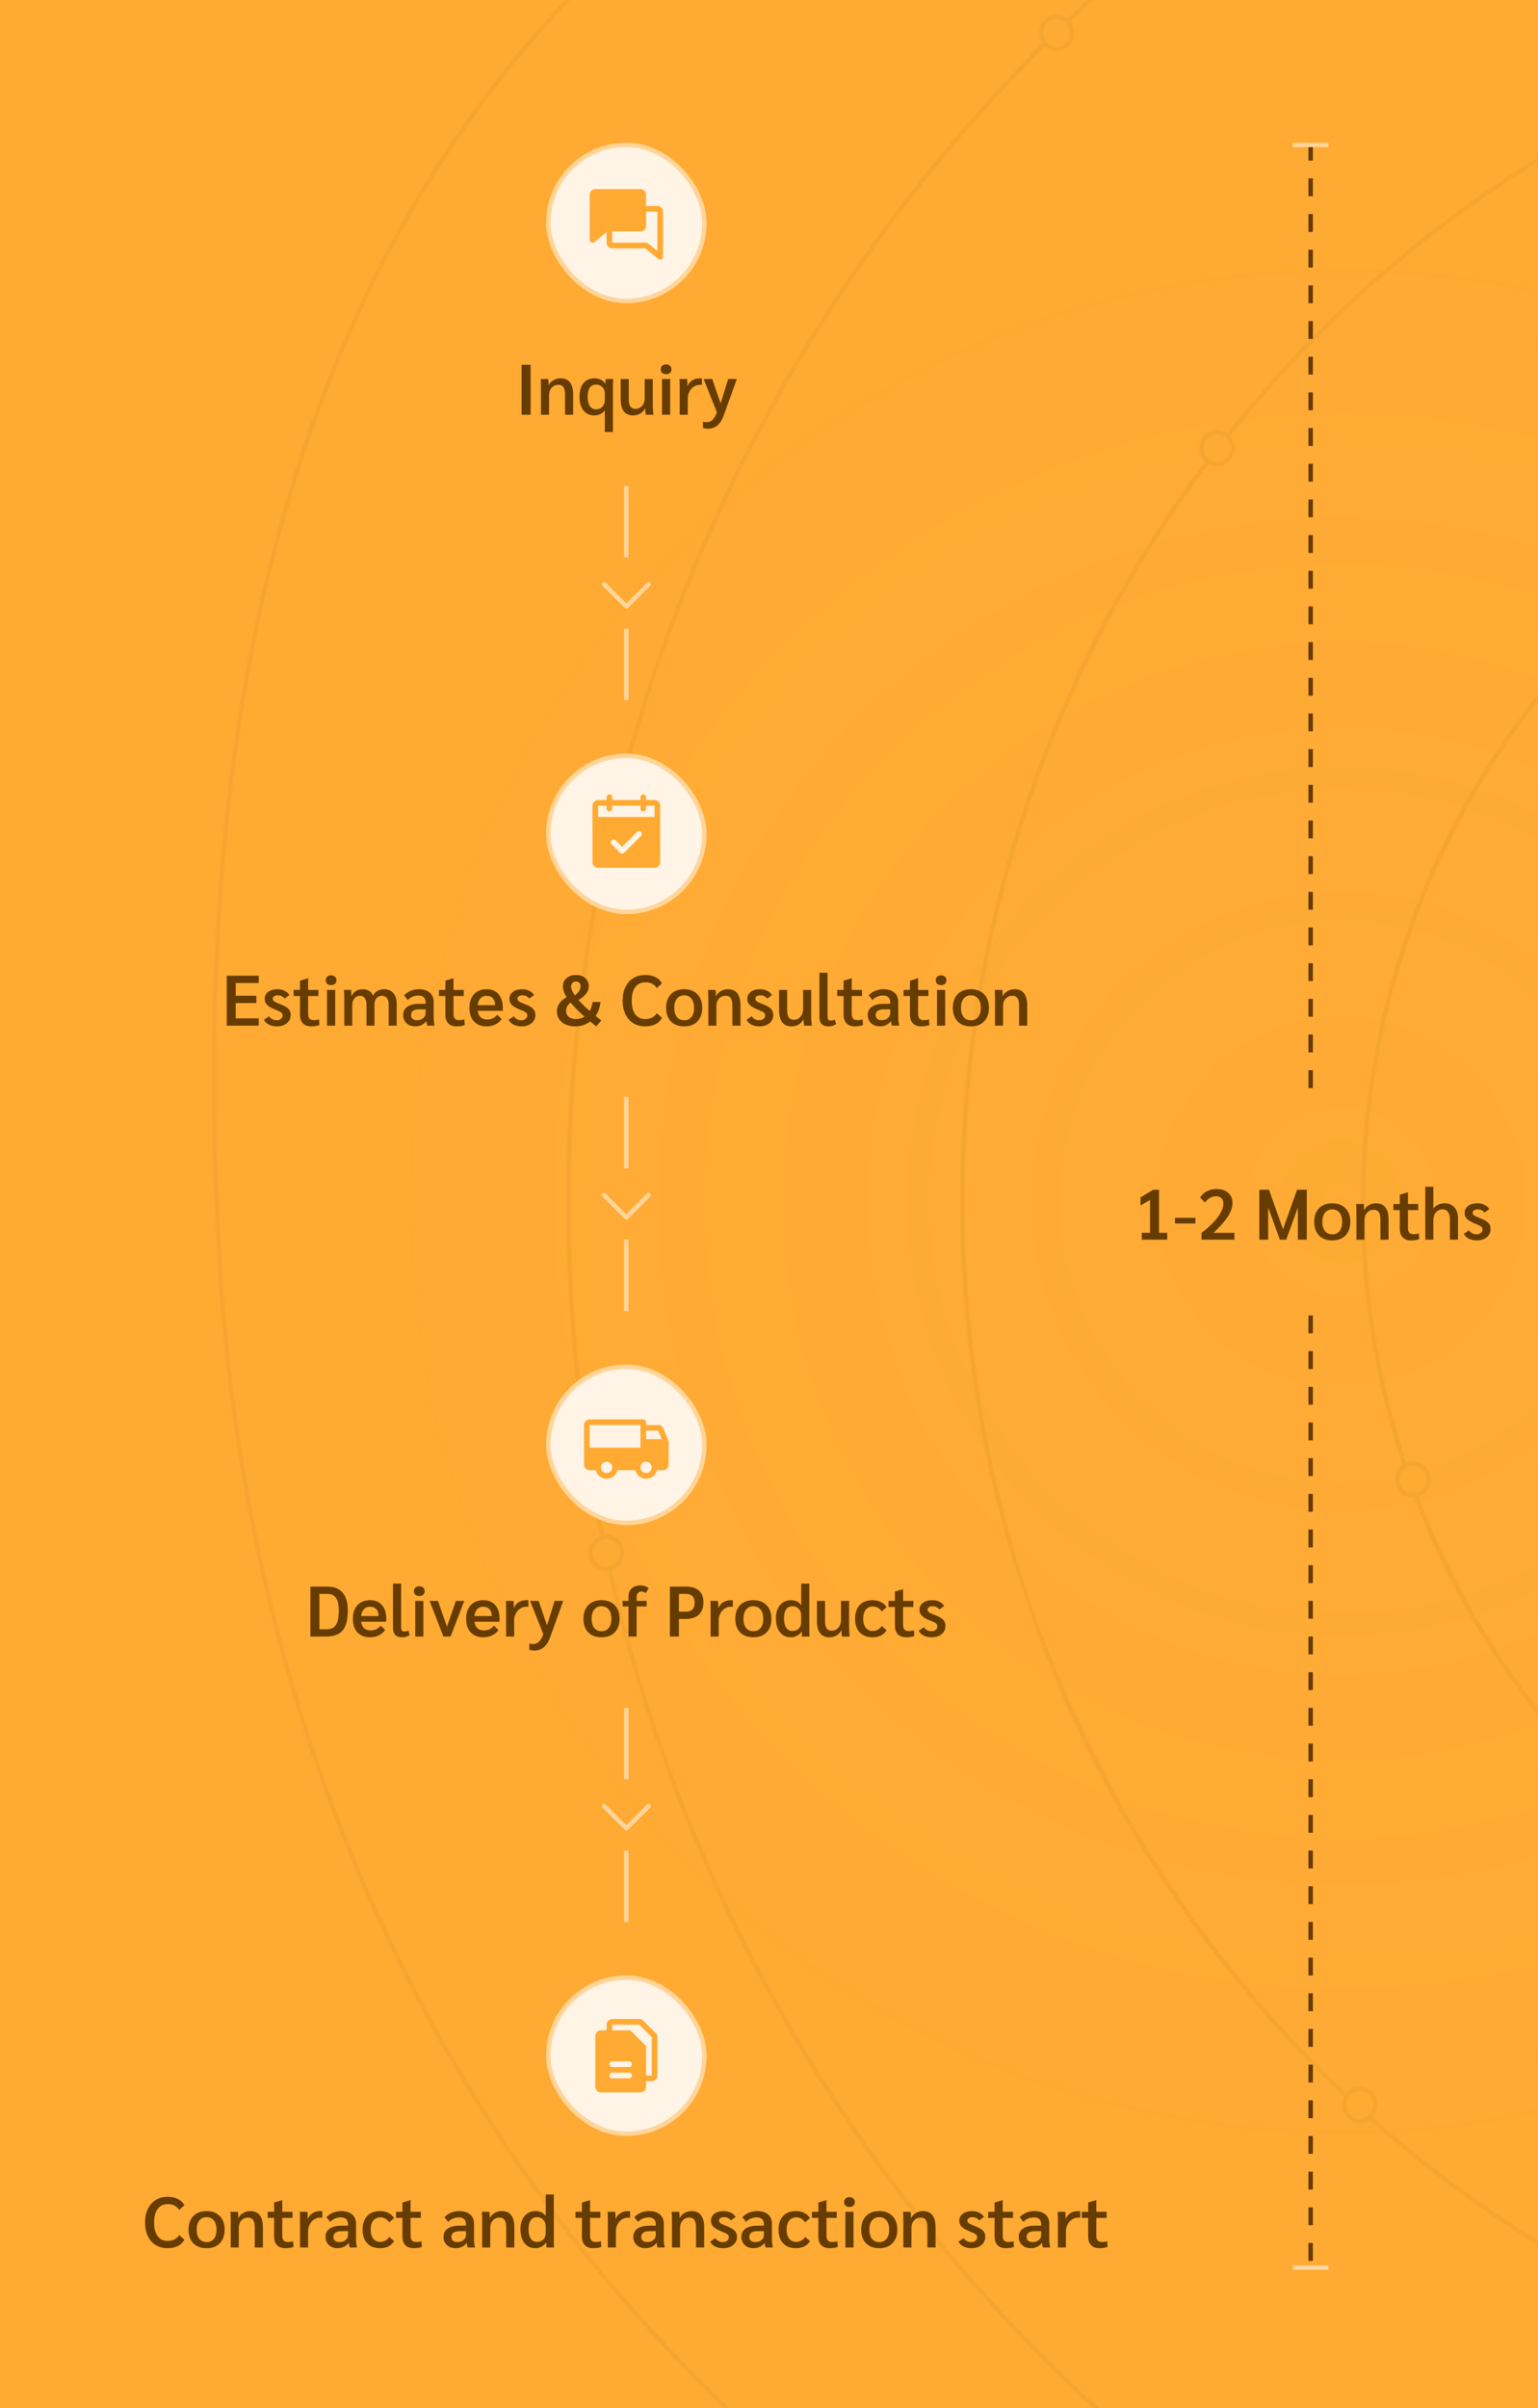 <svg width="345" height="540" viewBox="0 0 345 540" fill="none" xmlns="http://www.w3.org/2000/svg">
<g clip-path="url(#clip0_1496_4793)">
<rect width="345" height="540" fill="#FFAA33"/>
<g opacity="0.2">
<mask id="mask0_1496_4793" style="mask-type:alpha" maskUnits="userSpaceOnUse" x="-26" y="-192" width="371" height="924">
<rect x="-25.5" y="731.5" width="923" height="370" transform="rotate(-90 -25.5 731.5)" fill="#D9D9D9" stroke="black"/>
</mask>
<g mask="url(#mask0_1496_4793)">
<g opacity="0.16">
<g filter="url(#filter0_f_1496_4793)">
<path fill-rule="evenodd" clip-rule="evenodd" d="M49.148 281.371C43.666 183.078 56.238 80.619 121.35 6.521C190.229 -71.864 292.989 -120.398 397.469 -115.023C497.925 -109.855 575.078 -37.022 646.448 33.536C718.166 104.438 788.128 181.279 798.423 281.371C809.727 391.26 784.874 510.908 703.251 585.747C623.65 658.731 505.088 660.373 397.469 648.997C302.48 638.956 215.938 596.48 150.397 527.307C86.914 460.305 54.277 373.33 49.148 281.371Z" fill="url(#paint0_radial_1496_4793)"/>
<path fill-rule="evenodd" clip-rule="evenodd" d="M49.148 281.371C43.666 183.078 56.238 80.619 121.35 6.521C190.229 -71.864 292.989 -120.398 397.469 -115.023C497.925 -109.855 575.078 -37.022 646.448 33.536C718.166 104.438 788.128 181.279 798.423 281.371C809.727 391.26 784.874 510.908 703.251 585.747C623.65 658.731 505.088 660.373 397.469 648.997C302.48 638.956 215.938 596.48 150.397 527.307C86.914 460.305 54.277 373.33 49.148 281.371Z" stroke="black"/>
</g>
<path d="M482.749 88.996C580.493 88.996 659.749 170.095 659.749 270.16C659.749 370.226 580.493 451.325 482.749 451.325C385.005 451.325 305.749 370.226 305.749 270.16C305.749 170.095 385.005 88.996 482.749 88.996Z" stroke="black"/>
<path d="M482 -2.987C628.966 -2.987 748.124 118.951 748.124 269.394C748.124 419.837 628.966 541.774 482 541.774C335.034 541.774 215.875 419.837 215.875 269.394C215.875 118.951 335.034 -2.987 482 -2.987Z" stroke="black"/>
<path d="M482 -93.436C677.774 -93.436 836.5 68.998 836.5 269.394C836.5 469.79 677.774 632.224 482 632.224C286.226 632.224 127.5 469.79 127.5 269.394C127.5 68.998 286.226 -93.436 482 -93.436Z" stroke="black"/>
<path d="M305 468.446C306.922 468.446 308.5 470.044 308.5 472.04C308.5 474.036 306.922 475.634 305 475.634C303.078 475.634 301.5 474.036 301.5 472.04C301.5 470.044 303.078 468.446 305 468.446Z" fill="#FFAA33" stroke="black"/>
<path d="M317 328.231C318.922 328.231 320.5 329.829 320.5 331.825C320.5 333.821 318.922 335.419 317 335.419C315.078 335.419 313.5 333.821 313.5 331.825C313.5 329.829 315.078 328.231 317 328.231Z" fill="#FFAA33" stroke="black"/>
<path d="M273 96.928C274.922 96.928 276.5 98.526 276.5 100.522C276.5 102.518 274.922 104.116 273 104.116C271.078 104.116 269.5 102.518 269.5 100.522C269.5 98.526 271.078 96.928 273 96.928Z" fill="#FFAA33" stroke="black"/>
<path d="M136 344.607C137.922 344.607 139.5 346.205 139.5 348.201C139.5 350.197 137.922 351.795 136 351.795C134.078 351.795 132.5 350.197 132.5 348.201C132.5 346.205 134.078 344.607 136 344.607Z" fill="#FFAA33" stroke="black"/>
<path d="M237 3.794C238.922 3.794 240.5 5.392 240.5 7.388C240.5 9.383 238.922 10.981 237 10.981C235.078 10.981 233.5 9.383 233.5 7.388C233.5 5.392 235.078 3.794 237 3.794Z" fill="#FFAA33" stroke="black"/>
</g>
</g>
</g>
<rect x="123" y="32.5" width="35" height="35" rx="17.5" fill="#FFF4E5"/>
<rect x="123" y="32.5" width="35" height="35" rx="17.5" stroke="#FFD599"/>
<path d="M148.727 47.469C148.727 47.133 148.593 46.811 148.356 46.574C148.119 46.337 147.797 46.203 147.461 46.203H144.93V43.672C144.93 43.336 144.796 43.014 144.559 42.777C144.322 42.54 144 42.406 143.664 42.406H133.539C133.203 42.406 132.881 42.54 132.644 42.777C132.407 43.014 132.273 43.336 132.273 43.672V53.797C132.274 53.916 132.308 54.032 132.371 54.133C132.435 54.234 132.526 54.314 132.633 54.366C132.741 54.417 132.86 54.437 132.979 54.424C133.097 54.41 133.209 54.363 133.302 54.289L136.07 52.057V54.43C136.07 54.765 136.204 55.087 136.441 55.325C136.678 55.562 137 55.695 137.336 55.695H144.739L147.698 58.086C147.81 58.176 147.95 58.226 148.094 58.227C148.262 58.227 148.423 58.16 148.541 58.041C148.66 57.922 148.727 57.762 148.727 57.594V47.469ZM145.361 54.571C145.249 54.48 145.109 54.43 144.965 54.43H137.336V51.898H143.664C144 51.898 144.322 51.765 144.559 51.528C144.796 51.29 144.93 50.968 144.93 50.633V47.469H147.461V56.269L145.361 54.571Z" fill="#FFAA33"/>
<path d="M116.996 81.8H119.028V93H116.996V81.8ZM121.355 87.08C121.355 86.088 121.334 85.395 121.291 85H122.987C123.041 85.501 123.067 85.971 123.067 86.408H123.099C123.302 85.928 123.649 85.549 124.139 85.272C124.63 84.984 125.174 84.84 125.771 84.84C126.699 84.84 127.398 85.149 127.867 85.768C128.337 86.376 128.571 87.283 128.571 88.488V93H126.747V88.472C126.747 87.725 126.625 87.176 126.379 86.824C126.145 86.472 125.766 86.296 125.243 86.296C124.625 86.296 124.123 86.515 123.739 86.952C123.355 87.379 123.163 87.933 123.163 88.616V93H121.355V87.08ZM135.669 92.04H135.621C135.408 92.381 135.093 92.653 134.677 92.856C134.272 93.059 133.818 93.16 133.317 93.16C132.282 93.16 131.466 92.787 130.869 92.04C130.282 91.293 129.989 90.275 129.989 88.984C129.989 87.683 130.282 86.669 130.869 85.944C131.466 85.208 132.288 84.84 133.333 84.84C133.866 84.84 134.352 84.952 134.789 85.176C135.226 85.389 135.557 85.688 135.781 86.072H135.813C135.813 85.677 135.829 85.32 135.861 85H137.557C137.514 85.619 137.493 86.312 137.493 87.08V96.872H135.669V92.04ZM133.717 91.8C134.282 91.8 134.746 91.608 135.109 91.224C135.482 90.84 135.669 90.355 135.669 89.768V88.184C135.669 87.619 135.482 87.155 135.109 86.792C134.746 86.429 134.272 86.248 133.685 86.248C133.077 86.248 132.613 86.483 132.293 86.952C131.973 87.411 131.813 88.077 131.813 88.952C131.813 89.848 131.978 90.547 132.309 91.048C132.65 91.549 133.12 91.8 133.717 91.8ZM142.015 93.16C141.097 93.16 140.404 92.856 139.935 92.248C139.465 91.64 139.231 90.739 139.231 89.544V85H141.039V89.56C141.039 90.285 141.161 90.824 141.407 91.176C141.652 91.517 142.031 91.688 142.543 91.688C143.151 91.688 143.647 91.459 144.031 91C144.425 90.541 144.623 89.971 144.623 89.288V85H146.431V91.08C146.431 91.667 146.479 92.307 146.575 93H144.863C144.767 92.488 144.719 92.019 144.719 91.592H144.671C144.457 92.072 144.111 92.456 143.631 92.744C143.161 93.021 142.623 93.16 142.015 93.16ZM149.417 83.912C149.054 83.912 148.761 83.816 148.537 83.624C148.323 83.421 148.217 83.155 148.217 82.824C148.217 82.483 148.323 82.216 148.537 82.024C148.761 81.821 149.054 81.72 149.417 81.72C149.779 81.72 150.067 81.821 150.281 82.024C150.505 82.216 150.617 82.483 150.617 82.824C150.617 83.155 150.505 83.421 150.281 83.624C150.067 83.816 149.779 83.912 149.417 83.912ZM148.505 85H150.329V93H148.505V85ZM152.467 86.952C152.467 86.045 152.451 85.395 152.419 85H154.131C154.174 85.416 154.195 85.885 154.195 86.408V86.568H154.243C154.446 86.035 154.793 85.613 155.283 85.304C155.774 84.995 156.339 84.84 156.979 84.84C157.171 84.84 157.331 84.856 157.459 84.888V86.328C157.353 86.307 157.209 86.296 157.027 86.296C156.526 86.296 156.062 86.435 155.635 86.712C155.219 86.979 154.889 87.347 154.643 87.816C154.398 88.285 154.275 88.792 154.275 89.336V93H152.467V86.952ZM165.281 85L162.289 93.304C161.947 94.243 161.483 94.947 160.897 95.416C160.321 95.896 159.638 96.136 158.849 96.136C158.475 96.136 158.086 96.083 157.681 95.976V94.552C157.915 94.637 158.214 94.68 158.577 94.68C159.067 94.68 159.489 94.504 159.841 94.152C160.193 93.811 160.518 93.245 160.817 92.456L157.841 85H159.761L161.649 90.472L163.345 85H165.281Z" fill="#663C00"/>
<path d="M140.5 109L140.5 125" stroke="#FFD599"/>
<path d="M140.5 141L140.5 157" stroke="#FFD599"/>
<path d="M140.146 136.354L135.146 131.354C135.1 131.307 135.063 131.252 135.038 131.191C135.013 131.131 135 131.065 135 131C135 130.934 135.013 130.869 135.038 130.808C135.063 130.748 135.1 130.692 135.146 130.646C135.193 130.6 135.248 130.563 135.309 130.538C135.369 130.512 135.434 130.5 135.5 130.5C135.566 130.5 135.631 130.512 135.691 130.538C135.752 130.563 135.807 130.6 135.854 130.646L140.5 135.293L145.146 130.646C145.24 130.552 145.367 130.5 145.5 130.5C145.633 130.5 145.76 130.552 145.854 130.646C145.948 130.74 146 130.867 146 131C146 131.132 145.948 131.26 145.854 131.354L140.854 136.354C140.807 136.4 140.752 136.437 140.691 136.462C140.631 136.487 140.566 136.5 140.5 136.5C140.434 136.5 140.369 136.487 140.308 136.462C140.248 136.437 140.193 136.4 140.146 136.354Z" fill="#FFD599"/>
<rect x="123" y="169.5" width="35" height="35" rx="17.5" fill="#FFF4E5"/>
<rect x="123" y="169.5" width="35" height="35" rx="17.5" stroke="#FFD599"/>
<path d="M146.828 179.406H144.93V178.773C144.93 178.606 144.863 178.445 144.744 178.326C144.626 178.207 144.465 178.141 144.297 178.141C144.129 178.141 143.968 178.207 143.849 178.326C143.731 178.445 143.664 178.606 143.664 178.773V179.406H137.336V178.773C137.336 178.606 137.269 178.445 137.151 178.326C137.032 178.207 136.871 178.141 136.703 178.141C136.535 178.141 136.374 178.207 136.256 178.326C136.137 178.445 136.07 178.606 136.07 178.773V179.406H134.172C133.836 179.406 133.514 179.54 133.277 179.777C133.04 180.014 132.906 180.336 132.906 180.672V193.328C132.906 193.664 133.04 193.986 133.277 194.223C133.514 194.46 133.836 194.594 134.172 194.594H146.828C147.164 194.594 147.486 194.46 147.723 194.223C147.96 193.986 148.094 193.664 148.094 193.328V180.672C148.094 180.336 147.96 180.014 147.723 179.777C147.486 179.54 147.164 179.406 146.828 179.406ZM143.795 187.448L139.998 191.245C139.94 191.303 139.87 191.35 139.793 191.382C139.716 191.414 139.634 191.43 139.551 191.43C139.468 191.43 139.385 191.414 139.308 191.382C139.232 191.35 139.162 191.303 139.103 191.245L137.205 189.346C137.086 189.227 137.019 189.066 137.019 188.898C137.019 188.731 137.086 188.569 137.205 188.451C137.323 188.332 137.484 188.265 137.652 188.265C137.82 188.265 137.981 188.332 138.1 188.451L139.551 189.902L142.9 186.552C142.959 186.493 143.029 186.447 143.105 186.415C143.182 186.383 143.265 186.367 143.348 186.367C143.431 186.367 143.513 186.383 143.59 186.415C143.667 186.447 143.737 186.493 143.795 186.552C143.854 186.611 143.901 186.681 143.933 186.758C143.964 186.835 143.981 186.917 143.981 187C143.981 187.083 143.964 187.165 143.933 187.242C143.901 187.319 143.854 187.389 143.795 187.448ZM134.172 183.203V180.672H136.07V181.305C136.07 181.473 136.137 181.633 136.256 181.752C136.374 181.871 136.535 181.938 136.703 181.938C136.871 181.938 137.032 181.871 137.151 181.752C137.269 181.633 137.336 181.473 137.336 181.305V180.672H143.664V181.305C143.664 181.473 143.731 181.633 143.849 181.752C143.968 181.871 144.129 181.938 144.297 181.938C144.465 181.938 144.626 181.871 144.744 181.752C144.863 181.633 144.93 181.473 144.93 181.305V180.672H146.828V183.203H134.172Z" fill="#FFAA33"/>
<path d="M50.863 218.8H58.047V220.432H52.879V223.296H57.503V224.928H52.879V228.368H58.047V230H50.863V218.8ZM62.054 230.16C61.393 230.16 60.806 230.027 60.294 229.76C59.782 229.493 59.419 229.136 59.206 228.688L60.358 227.904C60.539 228.181 60.779 228.4 61.078 228.56C61.388 228.72 61.713 228.8 62.054 228.8C62.438 228.8 62.758 228.699 63.014 228.496C63.27 228.283 63.398 228.011 63.398 227.68C63.398 227.435 63.302 227.232 63.11 227.072C62.929 226.912 62.55 226.72 61.974 226.496C61.025 226.133 60.353 225.765 59.958 225.392C59.574 225.019 59.382 224.555 59.382 224C59.382 223.349 59.644 222.827 60.166 222.432C60.689 222.037 61.382 221.84 62.246 221.84C62.833 221.84 63.355 221.952 63.814 222.176C64.284 222.4 64.651 222.72 64.918 223.136L63.846 223.936C63.675 223.701 63.457 223.52 63.19 223.392C62.923 223.264 62.63 223.2 62.31 223.2C61.969 223.2 61.697 223.269 61.494 223.408C61.291 223.536 61.19 223.717 61.19 223.952C61.19 224.123 61.233 224.267 61.318 224.384C61.404 224.491 61.558 224.603 61.782 224.72C62.017 224.837 62.369 224.987 62.838 225.168C63.734 225.52 64.353 225.872 64.694 226.224C65.035 226.576 65.206 227.035 65.206 227.6C65.206 228.368 64.918 228.987 64.342 229.456C63.766 229.925 63.004 230.16 62.054 230.16ZM69.792 230.16C69.013 230.16 68.4 229.936 67.952 229.488C67.515 229.029 67.296 228.4 67.296 227.6V223.36H65.856V222H67.296V219.92L69.056 219.392H69.12V222H71.424V223.36H69.12V227.36C69.12 227.84 69.221 228.197 69.424 228.432C69.637 228.656 69.963 228.768 70.4 228.768C70.869 228.768 71.253 228.704 71.552 228.576L71.648 229.856C71.211 230.059 70.592 230.16 69.792 230.16ZM74.276 220.912C73.913 220.912 73.62 220.816 73.396 220.624C73.183 220.421 73.076 220.155 73.076 219.824C73.076 219.483 73.183 219.216 73.396 219.024C73.62 218.821 73.913 218.72 74.276 218.72C74.639 218.72 74.927 218.821 75.14 219.024C75.364 219.216 75.476 219.483 75.476 219.824C75.476 220.155 75.364 220.421 75.14 220.624C74.927 220.816 74.639 220.912 74.276 220.912ZM73.364 222H75.188V230H73.364V222ZM77.231 224.08C77.231 223.12 77.204 222.427 77.151 222H78.751C78.804 222.459 78.831 222.928 78.831 223.408H78.863C79.044 222.917 79.359 222.533 79.807 222.256C80.255 221.979 80.778 221.84 81.375 221.84C81.951 221.84 82.442 221.973 82.847 222.24C83.252 222.496 83.524 222.853 83.663 223.312C83.876 222.853 84.201 222.496 84.639 222.24C85.087 221.973 85.588 221.84 86.143 221.84C87.028 221.84 87.722 222.123 88.223 222.688C88.724 223.253 88.975 224.043 88.975 225.056V230H87.183V225.248C87.183 224.629 87.049 224.149 86.783 223.808C86.516 223.467 86.143 223.296 85.663 223.296C85.162 223.296 84.756 223.477 84.447 223.84C84.148 224.192 83.999 224.667 83.999 225.264V230H82.207V225.312C82.207 224.661 82.079 224.165 81.823 223.824C81.578 223.472 81.22 223.296 80.751 223.296C80.26 223.296 79.85 223.488 79.519 223.872C79.188 224.256 79.023 224.736 79.023 225.312V230H77.231V224.08ZM93.131 230.16C92.608 230.16 92.139 230.053 91.723 229.84C91.317 229.616 90.998 229.312 90.763 228.928C90.539 228.544 90.427 228.112 90.427 227.632C90.427 226.821 90.742 226.197 91.371 225.76C92.011 225.323 92.912 225.104 94.075 225.104H95.467V224.736C95.467 224.256 95.328 223.888 95.051 223.632C94.773 223.376 94.384 223.248 93.883 223.248C93.403 223.248 92.95 223.339 92.523 223.52C92.107 223.691 91.76 223.941 91.483 224.272L90.651 223.2C91.056 222.763 91.547 222.427 92.123 222.192C92.699 221.957 93.307 221.84 93.947 221.84C94.992 221.84 95.808 222.091 96.395 222.592C96.981 223.083 97.275 223.776 97.275 224.672V228.352C97.275 228.576 97.296 228.848 97.339 229.168C97.382 229.477 97.43 229.755 97.483 230H95.867C95.771 229.776 95.701 229.44 95.659 228.992H95.627C95.008 229.771 94.176 230.16 93.131 230.16ZM93.547 228.784C94.091 228.784 94.544 228.64 94.907 228.352C95.28 228.053 95.467 227.691 95.467 227.264V226.336H94.027C93.44 226.336 92.987 226.448 92.667 226.672C92.358 226.896 92.203 227.216 92.203 227.632C92.203 227.995 92.32 228.277 92.555 228.48C92.79 228.683 93.12 228.784 93.547 228.784ZM102.401 230.16C101.623 230.16 101.009 229.936 100.561 229.488C100.124 229.029 99.905 228.4 99.905 227.6V223.36H98.465V222H99.905V219.92L101.665 219.392H101.729V222H104.033V223.36H101.729V227.36C101.729 227.84 101.831 228.197 102.033 228.432C102.247 228.656 102.572 228.768 103.009 228.768C103.479 228.768 103.863 228.704 104.161 228.576L104.257 229.856C103.82 230.059 103.201 230.16 102.401 230.16ZM112.789 226.672H107.157C107.339 227.973 108.048 228.624 109.285 228.624C109.755 228.624 110.171 228.539 110.533 228.368C110.896 228.197 111.232 227.931 111.541 227.568L112.533 228.512C112.224 229.013 111.765 229.413 111.157 229.712C110.56 230.011 109.904 230.16 109.189 230.16C107.963 230.16 107.008 229.797 106.325 229.072C105.643 228.336 105.301 227.317 105.301 226.016C105.301 224.715 105.643 223.696 106.325 222.96C107.019 222.213 107.963 221.84 109.157 221.84C110.299 221.84 111.189 222.208 111.829 222.944C112.469 223.68 112.789 224.699 112.789 226V226.672ZM111.045 225.312C111.045 224.683 110.875 224.192 110.533 223.84C110.192 223.488 109.717 223.312 109.109 223.312C108.555 223.312 108.107 223.499 107.765 223.872C107.435 224.235 107.227 224.747 107.141 225.408H111.045V225.312ZM116.945 230.16C116.283 230.16 115.697 230.027 115.185 229.76C114.673 229.493 114.31 229.136 114.097 228.688L115.249 227.904C115.43 228.181 115.67 228.4 115.969 228.56C116.278 228.72 116.603 228.8 116.945 228.8C117.329 228.8 117.649 228.699 117.905 228.496C118.161 228.283 118.289 228.011 118.289 227.68C118.289 227.435 118.193 227.232 118.001 227.072C117.819 226.912 117.441 226.72 116.865 226.496C115.915 226.133 115.243 225.765 114.849 225.392C114.465 225.019 114.273 224.555 114.273 224C114.273 223.349 114.534 222.827 115.057 222.432C115.579 222.037 116.273 221.84 117.137 221.84C117.723 221.84 118.246 221.952 118.705 222.176C119.174 222.4 119.542 222.72 119.809 223.136L118.737 223.936C118.566 223.701 118.347 223.52 118.081 223.392C117.814 223.264 117.521 223.2 117.201 223.2C116.859 223.2 116.587 223.269 116.385 223.408C116.182 223.536 116.081 223.717 116.081 223.952C116.081 224.123 116.123 224.267 116.209 224.384C116.294 224.491 116.449 224.603 116.673 224.72C116.907 224.837 117.259 224.987 117.729 225.168C118.625 225.52 119.243 225.872 119.585 226.224C119.926 226.576 120.097 227.035 120.097 227.6C120.097 228.368 119.809 228.987 119.233 229.456C118.657 229.925 117.894 230.16 116.945 230.16ZM133.76 230.16C133.6 230.032 133.514 229.963 133.504 229.952C132.917 229.504 132.544 229.211 132.384 229.072C131.424 229.797 130.304 230.16 129.024 230.16C128.202 230.16 127.482 230.021 126.864 229.744C126.245 229.456 125.765 229.056 125.424 228.544C125.093 228.032 124.928 227.44 124.928 226.768C124.928 226.117 125.12 225.52 125.504 224.976C125.888 224.432 126.421 223.984 127.104 223.632C126.549 222.747 126.272 221.941 126.272 221.216C126.272 220.459 126.538 219.84 127.072 219.36C127.616 218.88 128.325 218.64 129.2 218.64C130.053 218.64 130.741 218.869 131.264 219.328C131.797 219.787 132.064 220.389 132.064 221.136C132.064 222.363 131.29 223.397 129.744 224.24C130.362 224.955 131.21 225.776 132.288 226.704C132.618 226.128 132.832 225.456 132.928 224.688H134.688C134.592 225.861 134.234 226.901 133.616 227.808C134.042 228.171 134.464 228.512 134.88 228.832L133.76 230.16ZM129.232 220.112C128.88 220.112 128.602 220.213 128.4 220.416C128.208 220.619 128.112 220.891 128.112 221.232C128.112 221.765 128.394 222.432 128.96 223.232C129.376 222.901 129.69 222.56 129.904 222.208C130.128 221.845 130.24 221.499 130.24 221.168C130.24 220.837 130.149 220.581 129.968 220.4C129.786 220.208 129.541 220.112 129.232 220.112ZM129.2 228.528C129.904 228.528 130.544 228.347 131.12 227.984C129.936 226.928 128.976 225.973 128.24 225.12C128.058 224.907 127.973 224.805 127.984 224.816C127.664 225.061 127.413 225.349 127.232 225.68C127.061 226 126.976 226.336 126.976 226.688C126.976 227.243 127.178 227.691 127.584 228.032C127.989 228.363 128.528 228.528 129.2 228.528ZM144.748 230.16C143.724 230.16 142.828 229.925 142.06 229.456C141.303 228.987 140.716 228.32 140.3 227.456C139.884 226.581 139.676 225.563 139.676 224.4C139.676 223.227 139.884 222.208 140.3 221.344C140.716 220.48 141.308 219.813 142.076 219.344C142.844 218.875 143.745 218.64 144.78 218.64C145.644 218.64 146.401 218.805 147.052 219.136C147.703 219.467 148.183 219.931 148.492 220.528L147.34 221.568C146.764 220.704 145.916 220.272 144.796 220.272C143.804 220.272 143.041 220.629 142.508 221.344C141.975 222.048 141.708 223.067 141.708 224.4C141.708 225.723 141.969 226.741 142.492 227.456C143.015 228.171 143.761 228.528 144.732 228.528C145.916 228.528 146.785 228.091 147.34 227.216L148.492 228.256C148.183 228.864 147.703 229.333 147.052 229.664C146.401 229.995 145.633 230.16 144.748 230.16ZM153.474 230.16C152.216 230.16 151.224 229.792 150.498 229.056C149.784 228.309 149.426 227.291 149.426 226C149.426 224.709 149.784 223.696 150.498 222.96C151.224 222.213 152.216 221.84 153.474 221.84C154.733 221.84 155.72 222.213 156.434 222.96C157.16 223.696 157.522 224.709 157.522 226C157.522 227.291 157.16 228.309 156.434 229.056C155.72 229.792 154.733 230.16 153.474 230.16ZM153.474 228.8C154.168 228.8 154.712 228.555 155.106 228.064C155.501 227.563 155.698 226.875 155.698 226C155.698 225.125 155.501 224.443 155.106 223.952C154.712 223.451 154.168 223.2 153.474 223.2C152.781 223.2 152.237 223.451 151.842 223.952C151.448 224.443 151.25 225.125 151.25 226C151.25 226.875 151.448 227.563 151.842 228.064C152.237 228.555 152.781 228.8 153.474 228.8ZM158.887 224.08C158.887 223.088 158.865 222.395 158.823 222H160.519C160.572 222.501 160.599 222.971 160.599 223.408H160.631C160.833 222.928 161.18 222.549 161.671 222.272C162.161 221.984 162.705 221.84 163.303 221.84C164.231 221.84 164.929 222.149 165.399 222.768C165.868 223.376 166.103 224.283 166.103 225.488V230H164.279V225.472C164.279 224.725 164.156 224.176 163.911 223.824C163.676 223.472 163.297 223.296 162.775 223.296C162.156 223.296 161.655 223.515 161.271 223.952C160.887 224.379 160.695 224.933 160.695 225.616V230H158.887V224.08ZM170.304 230.16C169.643 230.16 169.056 230.027 168.544 229.76C168.032 229.493 167.67 229.136 167.456 228.688L168.608 227.904C168.79 228.181 169.03 228.4 169.328 228.56C169.638 228.72 169.963 228.8 170.304 228.8C170.688 228.8 171.008 228.699 171.264 228.496C171.52 228.283 171.648 228.011 171.648 227.68C171.648 227.435 171.552 227.232 171.36 227.072C171.179 226.912 170.8 226.72 170.224 226.496C169.275 226.133 168.603 225.765 168.208 225.392C167.824 225.019 167.632 224.555 167.632 224C167.632 223.349 167.894 222.827 168.416 222.432C168.939 222.037 169.632 221.84 170.496 221.84C171.083 221.84 171.606 221.952 172.064 222.176C172.534 222.4 172.902 222.72 173.168 223.136L172.096 223.936C171.926 223.701 171.707 223.52 171.44 223.392C171.174 223.264 170.88 223.2 170.56 223.2C170.219 223.2 169.947 223.269 169.744 223.408C169.542 223.536 169.44 223.717 169.44 223.952C169.44 224.123 169.483 224.267 169.568 224.384C169.654 224.491 169.808 224.603 170.032 224.72C170.267 224.837 170.619 224.987 171.088 225.168C171.984 225.52 172.603 225.872 172.944 226.224C173.286 226.576 173.456 227.035 173.456 227.6C173.456 228.368 173.168 228.987 172.592 229.456C172.016 229.925 171.254 230.16 170.304 230.16ZM177.546 230.16C176.629 230.16 175.935 229.856 175.466 229.248C174.997 228.64 174.762 227.739 174.762 226.544V222H176.57V226.56C176.57 227.285 176.693 227.824 176.938 228.176C177.183 228.517 177.562 228.688 178.074 228.688C178.682 228.688 179.178 228.459 179.562 228C179.957 227.541 180.154 226.971 180.154 226.288V222H181.962V228.08C181.962 228.667 182.01 229.307 182.106 230H180.394C180.298 229.488 180.25 229.019 180.25 228.592H180.202C179.989 229.072 179.642 229.456 179.162 229.744C178.693 230.021 178.154 230.16 177.546 230.16ZM185.796 230.16C185.145 230.16 184.649 229.984 184.308 229.632C183.977 229.269 183.812 228.741 183.812 228.048V218.128H185.636V228.064C185.636 228.352 185.695 228.56 185.812 228.688C185.929 228.805 186.121 228.864 186.388 228.864C186.655 228.864 186.948 228.795 187.268 228.656L187.54 229.664C187.081 229.995 186.5 230.16 185.796 230.16ZM191.73 230.16C190.951 230.16 190.338 229.936 189.89 229.488C189.452 229.029 189.234 228.4 189.234 227.6V223.36H187.794V222H189.234V219.92L190.994 219.392H191.058V222H193.362V223.36H191.058V227.36C191.058 227.84 191.159 228.197 191.362 228.432C191.575 228.656 191.9 228.768 192.338 228.768C192.807 228.768 193.191 228.704 193.49 228.576L193.586 229.856C193.148 230.059 192.53 230.16 191.73 230.16ZM197.35 230.16C196.827 230.16 196.358 230.053 195.942 229.84C195.536 229.616 195.216 229.312 194.982 228.928C194.758 228.544 194.646 228.112 194.646 227.632C194.646 226.821 194.96 226.197 195.59 225.76C196.23 225.323 197.131 225.104 198.294 225.104H199.686V224.736C199.686 224.256 199.547 223.888 199.27 223.632C198.992 223.376 198.603 223.248 198.102 223.248C197.622 223.248 197.168 223.339 196.742 223.52C196.326 223.691 195.979 223.941 195.702 224.272L194.87 223.2C195.275 222.763 195.766 222.427 196.342 222.192C196.918 221.957 197.526 221.84 198.166 221.84C199.211 221.84 200.027 222.091 200.614 222.592C201.2 223.083 201.494 223.776 201.494 224.672V228.352C201.494 228.576 201.515 228.848 201.558 229.168C201.6 229.477 201.648 229.755 201.702 230H200.086C199.99 229.776 199.92 229.44 199.878 228.992H199.846C199.227 229.771 198.395 230.16 197.35 230.16ZM197.766 228.784C198.31 228.784 198.763 228.64 199.126 228.352C199.499 228.053 199.686 227.691 199.686 227.264V226.336H198.246C197.659 226.336 197.206 226.448 196.886 226.672C196.576 226.896 196.422 227.216 196.422 227.632C196.422 227.995 196.539 228.277 196.774 228.48C197.008 228.683 197.339 228.784 197.766 228.784ZM206.62 230.16C205.842 230.16 205.228 229.936 204.78 229.488C204.343 229.029 204.124 228.4 204.124 227.6V223.36H202.684V222H204.124V219.92L205.884 219.392H205.948V222H208.252V223.36H205.948V227.36C205.948 227.84 206.05 228.197 206.252 228.432C206.466 228.656 206.791 228.768 207.228 228.768C207.698 228.768 208.082 228.704 208.38 228.576L208.476 229.856C208.039 230.059 207.42 230.16 206.62 230.16ZM211.104 220.912C210.742 220.912 210.448 220.816 210.224 220.624C210.011 220.421 209.904 220.155 209.904 219.824C209.904 219.483 210.011 219.216 210.224 219.024C210.448 218.821 210.742 218.72 211.104 218.72C211.467 218.72 211.755 218.821 211.968 219.024C212.192 219.216 212.304 219.483 212.304 219.824C212.304 220.155 212.192 220.421 211.968 220.624C211.755 220.816 211.467 220.912 211.104 220.912ZM210.192 222H212.016V230H210.192V222ZM217.787 230.16C216.528 230.16 215.536 229.792 214.811 229.056C214.096 228.309 213.739 227.291 213.739 226C213.739 224.709 214.096 223.696 214.811 222.96C215.536 222.213 216.528 221.84 217.787 221.84C219.046 221.84 220.032 222.213 220.747 222.96C221.472 223.696 221.835 224.709 221.835 226C221.835 227.291 221.472 228.309 220.747 229.056C220.032 229.792 219.046 230.16 217.787 230.16ZM217.787 228.8C218.48 228.8 219.024 228.555 219.419 228.064C219.814 227.563 220.011 226.875 220.011 226C220.011 225.125 219.814 224.443 219.419 223.952C219.024 223.451 218.48 223.2 217.787 223.2C217.094 223.2 216.55 223.451 216.155 223.952C215.76 224.443 215.563 225.125 215.563 226C215.563 226.875 215.76 227.563 216.155 228.064C216.55 228.555 217.094 228.8 217.787 228.8ZM223.199 224.08C223.199 223.088 223.178 222.395 223.135 222H224.831C224.885 222.501 224.911 222.971 224.911 223.408H224.943C225.146 222.928 225.493 222.549 225.983 222.272C226.474 221.984 227.018 221.84 227.615 221.84C228.543 221.84 229.242 222.149 229.711 222.768C230.181 223.376 230.415 224.283 230.415 225.488V230H228.591V225.472C228.591 224.725 228.469 224.176 228.223 223.824C227.989 223.472 227.61 223.296 227.087 223.296C226.469 223.296 225.967 223.515 225.583 223.952C225.199 224.379 225.007 224.933 225.007 225.616V230H223.199V224.08Z" fill="#663C00"/>
<path d="M140.5 246L140.5 262" stroke="#FFD599"/>
<path d="M140.5 278L140.5 294" stroke="#FFD599"/>
<path d="M140.146 273.354L135.146 268.354C135.1 268.307 135.063 268.252 135.038 268.191C135.013 268.131 135 268.065 135 268C135 267.934 135.013 267.869 135.038 267.808C135.063 267.748 135.1 267.692 135.146 267.646C135.193 267.6 135.248 267.563 135.309 267.538C135.369 267.512 135.434 267.5 135.5 267.5C135.566 267.5 135.631 267.512 135.691 267.538C135.752 267.563 135.807 267.6 135.854 267.646L140.5 272.293L145.146 267.646C145.24 267.552 145.367 267.5 145.5 267.5C145.633 267.5 145.76 267.552 145.854 267.646C145.948 267.74 146 267.867 146 268C146 268.132 145.948 268.26 145.854 268.354L140.854 273.354C140.807 273.4 140.752 273.437 140.691 273.462C140.631 273.487 140.566 273.5 140.5 273.5C140.434 273.5 140.369 273.487 140.308 273.462C140.248 273.437 140.193 273.4 140.146 273.354Z" fill="#FFD599"/>
<rect x="123" y="306.5" width="35" height="35" rx="17.5" fill="#FFF4E5"/>
<rect x="123" y="306.5" width="35" height="35" rx="17.5" stroke="#FFD599"/>
<path d="M149.947 323.13L148.84 320.361C148.746 320.127 148.583 319.926 148.374 319.785C148.165 319.644 147.918 319.569 147.665 319.57H144.93V318.938C144.93 318.77 144.863 318.609 144.744 318.49C144.626 318.371 144.465 318.305 144.297 318.305H132.273C131.938 318.305 131.616 318.438 131.379 318.675C131.141 318.913 131.008 319.235 131.008 319.57V328.43C131.008 328.765 131.141 329.087 131.379 329.325C131.616 329.562 131.938 329.695 132.273 329.695H133.618C133.758 330.24 134.074 330.722 134.518 331.067C134.962 331.412 135.508 331.599 136.07 331.599C136.632 331.599 137.178 331.412 137.622 331.067C138.066 330.722 138.383 330.24 138.522 329.695H142.478C142.617 330.24 142.934 330.722 143.378 331.067C143.822 331.412 144.368 331.599 144.93 331.599C145.492 331.599 146.038 331.412 146.482 331.067C146.926 330.722 147.242 330.24 147.382 329.695H148.727C149.062 329.695 149.384 329.562 149.621 329.325C149.859 329.087 149.992 328.765 149.992 328.43V323.367C149.992 323.286 149.977 323.205 149.947 323.13ZM136.07 330.328C135.82 330.328 135.575 330.254 135.367 330.115C135.159 329.976 134.997 329.778 134.901 329.547C134.805 329.316 134.78 329.061 134.829 328.816C134.878 328.57 134.998 328.345 135.175 328.168C135.352 327.991 135.578 327.87 135.823 327.821C136.069 327.772 136.323 327.797 136.555 327.893C136.786 327.989 136.984 328.151 137.123 328.359C137.262 328.567 137.336 328.812 137.336 329.062C137.336 329.398 137.203 329.72 136.965 329.957C136.728 330.195 136.406 330.328 136.07 330.328ZM132.273 324.633V319.57H143.664V324.633H132.273ZM144.93 330.328C144.679 330.328 144.435 330.254 144.227 330.115C144.018 329.976 143.856 329.778 143.76 329.547C143.665 329.316 143.64 329.061 143.688 328.816C143.737 328.57 143.858 328.345 144.035 328.168C144.212 327.991 144.437 327.87 144.683 327.821C144.928 327.772 145.183 327.797 145.414 327.893C145.645 327.989 145.843 328.151 145.982 328.359C146.121 328.567 146.195 328.812 146.195 329.062C146.195 329.398 146.062 329.72 145.825 329.957C145.587 330.195 145.265 330.328 144.93 330.328ZM144.93 322.734V320.836H147.665L148.424 322.734H144.93Z" fill="#FFAA33"/>
<path d="M69.629 355.8H73.469C74.973 355.8 76.104 356.253 76.861 357.16C77.629 358.056 78.013 359.395 78.013 361.176C78.013 362.563 77.842 363.683 77.501 364.536C77.16 365.389 76.626 366.013 75.901 366.408C75.176 366.803 74.221 367 73.037 367H69.629V355.8ZM73.277 365.368C74.248 365.368 74.941 365.043 75.357 364.392C75.784 363.741 75.997 362.669 75.997 361.176C75.997 359.864 75.789 358.915 75.373 358.328C74.968 357.731 74.317 357.432 73.421 357.432H71.645V365.368H73.277ZM86.649 363.672H81.017C81.198 364.973 81.907 365.624 83.145 365.624C83.614 365.624 84.03 365.539 84.393 365.368C84.755 365.197 85.091 364.931 85.401 364.568L86.393 365.512C86.084 366.013 85.625 366.413 85.017 366.712C84.419 367.011 83.763 367.16 83.049 367.16C81.822 367.16 80.868 366.797 80.185 366.072C79.502 365.336 79.161 364.317 79.161 363.016C79.161 361.715 79.502 360.696 80.185 359.96C80.878 359.213 81.822 358.84 83.017 358.84C84.158 358.84 85.049 359.208 85.689 359.944C86.329 360.68 86.649 361.699 86.649 363V363.672ZM84.905 362.312C84.905 361.683 84.734 361.192 84.393 360.84C84.052 360.488 83.577 360.312 82.969 360.312C82.414 360.312 81.966 360.499 81.625 360.872C81.294 361.235 81.086 361.747 81.001 362.408H84.905V362.312ZM90.14 367.16C89.489 367.16 88.993 366.984 88.652 366.632C88.321 366.269 88.156 365.741 88.156 365.048V355.128H89.98V365.064C89.98 365.352 90.038 365.56 90.156 365.688C90.273 365.805 90.465 365.864 90.732 365.864C90.998 365.864 91.292 365.795 91.612 365.656L91.884 366.664C91.425 366.995 90.844 367.16 90.14 367.16ZM94.057 357.912C93.695 357.912 93.401 357.816 93.177 357.624C92.964 357.421 92.857 357.155 92.857 356.824C92.857 356.483 92.964 356.216 93.177 356.024C93.401 355.821 93.695 355.72 94.057 355.72C94.42 355.72 94.708 355.821 94.921 356.024C95.145 356.216 95.257 356.483 95.257 356.824C95.257 357.155 95.145 357.421 94.921 357.624C94.708 357.816 94.42 357.912 94.057 357.912ZM93.145 359H94.969V367H93.145V359ZM104.148 359L101.06 367H99.46L96.372 359H98.244L100.26 364.792L102.276 359H104.148ZM112.055 363.672H106.423C106.604 364.973 107.314 365.624 108.551 365.624C109.02 365.624 109.436 365.539 109.799 365.368C110.162 365.197 110.498 364.931 110.807 364.568L111.799 365.512C111.49 366.013 111.031 366.413 110.423 366.712C109.826 367.011 109.17 367.16 108.455 367.16C107.228 367.16 106.274 366.797 105.591 366.072C104.908 365.336 104.567 364.317 104.567 363.016C104.567 361.715 104.908 360.696 105.591 359.96C106.284 359.213 107.228 358.84 108.423 358.84C109.564 358.84 110.455 359.208 111.095 359.944C111.735 360.68 112.055 361.699 112.055 363V363.672ZM110.311 362.312C110.311 361.683 110.14 361.192 109.799 360.84C109.458 360.488 108.983 360.312 108.375 360.312C107.82 360.312 107.372 360.499 107.031 360.872C106.7 361.235 106.492 361.747 106.407 362.408H110.311V362.312ZM113.53 360.952C113.53 360.045 113.514 359.395 113.482 359H115.194C115.237 359.416 115.258 359.885 115.258 360.408V360.568H115.306C115.509 360.035 115.855 359.613 116.346 359.304C116.837 358.995 117.402 358.84 118.042 358.84C118.234 358.84 118.394 358.856 118.522 358.888V360.328C118.415 360.307 118.271 360.296 118.09 360.296C117.589 360.296 117.125 360.435 116.698 360.712C116.282 360.979 115.951 361.347 115.706 361.816C115.461 362.285 115.338 362.792 115.338 363.336V367H113.53V360.952ZM126.343 359L123.351 367.304C123.01 368.243 122.546 368.947 121.959 369.416C121.383 369.896 120.701 370.136 119.911 370.136C119.538 370.136 119.149 370.083 118.743 369.976V368.552C118.978 368.637 119.277 368.68 119.639 368.68C120.13 368.68 120.551 368.504 120.903 368.152C121.255 367.811 121.581 367.245 121.879 366.456L118.903 359H120.823L122.711 364.472L124.407 359H126.343ZM134.928 367.16C133.669 367.16 132.677 366.792 131.952 366.056C131.237 365.309 130.88 364.291 130.88 363C130.88 361.709 131.237 360.696 131.952 359.96C132.677 359.213 133.669 358.84 134.928 358.84C136.186 358.84 137.173 359.213 137.888 359.96C138.613 360.696 138.976 361.709 138.976 363C138.976 364.291 138.613 365.309 137.888 366.056C137.173 366.792 136.186 367.16 134.928 367.16ZM134.928 365.8C135.621 365.8 136.165 365.555 136.56 365.064C136.954 364.563 137.152 363.875 137.152 363C137.152 362.125 136.954 361.443 136.56 360.952C136.165 360.451 135.621 360.2 134.928 360.2C134.234 360.2 133.69 360.451 133.296 360.952C132.901 361.443 132.704 362.125 132.704 363C132.704 363.875 132.901 364.563 133.296 365.064C133.69 365.555 134.234 365.8 134.928 365.8ZM140.98 360.248H139.668V359H140.98V358.024C140.98 357.245 141.22 356.637 141.7 356.2C142.18 355.752 142.836 355.528 143.668 355.528C144.03 355.528 144.372 355.587 144.692 355.704C145.012 355.811 145.278 355.965 145.492 356.168L144.852 357.256C144.724 357.149 144.574 357.064 144.404 357C144.233 356.936 144.057 356.904 143.876 356.904C143.545 356.904 143.284 357.016 143.092 357.24C142.9 357.453 142.804 357.752 142.804 358.136V359H145.06V360.248H142.804V367H140.98V360.248ZM150.27 355.8H153.854C155.144 355.8 156.12 356.099 156.782 356.696C157.454 357.283 157.79 358.152 157.79 359.304C157.79 360.531 157.443 361.464 156.75 362.104C156.067 362.733 155.075 363.048 153.774 363.048H152.286V367H150.27V355.8ZM153.95 361.416C154.558 361.416 155.022 361.245 155.342 360.904C155.662 360.552 155.822 360.045 155.822 359.384C155.822 358.744 155.651 358.259 155.31 357.928C154.979 357.597 154.488 357.432 153.838 357.432H152.286V361.416H153.95ZM159.405 360.952C159.405 360.045 159.389 359.395 159.357 359H161.069C161.112 359.416 161.133 359.885 161.133 360.408V360.568H161.181C161.384 360.035 161.73 359.613 162.221 359.304C162.712 358.995 163.277 358.84 163.917 358.84C164.109 358.84 164.269 358.856 164.397 358.888V360.328C164.29 360.307 164.146 360.296 163.965 360.296C163.464 360.296 163 360.435 162.573 360.712C162.157 360.979 161.826 361.347 161.581 361.816C161.336 362.285 161.213 362.792 161.213 363.336V367H159.405V360.952ZM168.99 367.16C167.731 367.16 166.739 366.792 166.014 366.056C165.299 365.309 164.942 364.291 164.942 363C164.942 361.709 165.299 360.696 166.014 359.96C166.739 359.213 167.731 358.84 168.99 358.84C170.249 358.84 171.235 359.213 171.95 359.96C172.675 360.696 173.038 361.709 173.038 363C173.038 364.291 172.675 365.309 171.95 366.056C171.235 366.792 170.249 367.16 168.99 367.16ZM168.99 365.8C169.683 365.8 170.227 365.555 170.622 365.064C171.017 364.563 171.214 363.875 171.214 363C171.214 362.125 171.017 361.443 170.622 360.952C170.227 360.451 169.683 360.2 168.99 360.2C168.297 360.2 167.753 360.451 167.358 360.952C166.963 361.443 166.766 362.125 166.766 363C166.766 363.875 166.963 364.563 167.358 365.064C167.753 365.555 168.297 365.8 168.99 365.8ZM177.41 367.16C176.365 367.16 175.544 366.776 174.946 366.008C174.349 365.24 174.05 364.189 174.05 362.856C174.05 362.045 174.189 361.341 174.466 360.744C174.744 360.136 175.138 359.667 175.65 359.336C176.162 359.005 176.765 358.84 177.458 358.84C178.408 358.84 179.154 359.192 179.698 359.896H179.73V355.128H181.538V364.904C181.538 365.981 181.554 366.68 181.586 367H179.89C179.869 366.787 179.858 366.408 179.858 365.864H179.826C179.581 366.248 179.234 366.563 178.786 366.808C178.349 367.043 177.89 367.16 177.41 367.16ZM177.746 365.752C178.344 365.752 178.818 365.576 179.17 365.224C179.533 364.872 179.714 364.397 179.714 363.8V362.216C179.714 361.629 179.528 361.149 179.154 360.776C178.792 360.392 178.322 360.2 177.746 360.2C177.138 360.2 176.669 360.435 176.338 360.904C176.018 361.373 175.858 362.035 175.858 362.888C175.858 363.795 176.024 364.499 176.354 365C176.685 365.501 177.149 365.752 177.746 365.752ZM186.046 367.16C185.129 367.16 184.435 366.856 183.966 366.248C183.497 365.64 183.262 364.739 183.262 363.544V359H185.07V363.56C185.07 364.285 185.193 364.824 185.438 365.176C185.683 365.517 186.062 365.688 186.574 365.688C187.182 365.688 187.678 365.459 188.062 365C188.457 364.541 188.654 363.971 188.654 363.288V359H190.462V365.08C190.462 365.667 190.51 366.307 190.606 367H188.894C188.798 366.488 188.75 366.019 188.75 365.592H188.702C188.489 366.072 188.142 366.456 187.662 366.744C187.193 367.021 186.654 367.16 186.046 367.16ZM195.72 367.16C194.493 367.16 193.533 366.792 192.84 366.056C192.157 365.32 191.816 364.301 191.816 363C191.816 361.699 192.157 360.68 192.84 359.944C193.533 359.208 194.493 358.84 195.72 358.84C196.435 358.84 197.064 358.979 197.608 359.256C198.152 359.523 198.573 359.907 198.872 360.408L197.784 361.368C197.571 361.016 197.288 360.744 196.936 360.552C196.584 360.349 196.205 360.248 195.8 360.248C195.117 360.248 194.584 360.493 194.2 360.984C193.816 361.464 193.624 362.136 193.624 363C193.624 363.853 193.816 364.525 194.2 365.016C194.584 365.507 195.117 365.752 195.8 365.752C196.205 365.752 196.584 365.651 196.936 365.448C197.288 365.245 197.571 364.968 197.784 364.616L198.872 365.576C198.573 366.088 198.152 366.483 197.608 366.76C197.075 367.027 196.445 367.16 195.72 367.16ZM203.245 367.16C202.467 367.16 201.853 366.936 201.405 366.488C200.968 366.029 200.749 365.4 200.749 364.6V360.36H199.309V359H200.749V356.92L202.509 356.392H202.573V359H204.877V360.36H202.573V364.36C202.573 364.84 202.675 365.197 202.877 365.432C203.091 365.656 203.416 365.768 203.853 365.768C204.323 365.768 204.707 365.704 205.005 365.576L205.101 366.856C204.664 367.059 204.045 367.16 203.245 367.16ZM208.929 367.16C208.268 367.16 207.681 367.027 207.169 366.76C206.657 366.493 206.295 366.136 206.081 365.688L207.233 364.904C207.415 365.181 207.655 365.4 207.953 365.56C208.263 365.72 208.588 365.8 208.929 365.8C209.313 365.8 209.633 365.699 209.889 365.496C210.145 365.283 210.273 365.011 210.273 364.68C210.273 364.435 210.177 364.232 209.985 364.072C209.804 363.912 209.425 363.72 208.849 363.496C207.9 363.133 207.228 362.765 206.833 362.392C206.449 362.019 206.257 361.555 206.257 361C206.257 360.349 206.519 359.827 207.041 359.432C207.564 359.037 208.257 358.84 209.121 358.84C209.708 358.84 210.231 358.952 210.689 359.176C211.159 359.4 211.527 359.72 211.793 360.136L210.721 360.936C210.551 360.701 210.332 360.52 210.065 360.392C209.799 360.264 209.505 360.2 209.185 360.2C208.844 360.2 208.572 360.269 208.369 360.408C208.167 360.536 208.065 360.717 208.065 360.952C208.065 361.123 208.108 361.267 208.193 361.384C208.279 361.491 208.433 361.603 208.657 361.72C208.892 361.837 209.244 361.987 209.713 362.168C210.609 362.52 211.228 362.872 211.569 363.224C211.911 363.576 212.081 364.035 212.081 364.6C212.081 365.368 211.793 365.987 211.217 366.456C210.641 366.925 209.879 367.16 208.929 367.16Z" fill="#663C00"/>
<path d="M140.5 383L140.5 399" stroke="#FFD599"/>
<path d="M140.5 415L140.5 431" stroke="#FFD599"/>
<path d="M140.146 410.354L135.146 405.354C135.1 405.307 135.063 405.252 135.038 405.191C135.013 405.131 135 405.065 135 405C135 404.934 135.013 404.869 135.038 404.808C135.063 404.748 135.1 404.692 135.146 404.646C135.193 404.6 135.248 404.563 135.309 404.538C135.369 404.512 135.434 404.5 135.5 404.5C135.566 404.5 135.631 404.512 135.691 404.538C135.752 404.563 135.807 404.6 135.854 404.646L140.5 409.293L145.146 404.646C145.24 404.552 145.367 404.5 145.5 404.5C145.633 404.5 145.76 404.552 145.854 404.646C145.948 404.74 146 404.867 146 405C146 405.132 145.948 405.26 145.854 405.354L140.854 410.354C140.807 410.4 140.752 410.437 140.691 410.462C140.631 410.487 140.566 410.5 140.5 410.5C140.434 410.5 140.369 410.487 140.308 410.462C140.248 410.437 140.193 410.4 140.146 410.354Z" fill="#FFD599"/>
<rect x="123" y="443.5" width="35" height="35" rx="17.5" fill="#FFF4E5"/>
<rect x="123" y="443.5" width="35" height="35" rx="17.5" stroke="#FFD599"/>
<path d="M147.276 456.123L144.112 452.959C144.053 452.9 143.983 452.853 143.906 452.821C143.83 452.79 143.747 452.773 143.664 452.773H137.336C137 452.773 136.678 452.907 136.441 453.144C136.204 453.381 136.07 453.703 136.07 454.039V455.305H134.805C134.469 455.305 134.147 455.438 133.91 455.675C133.672 455.913 133.539 456.235 133.539 456.57V467.961C133.539 468.297 133.672 468.619 133.91 468.856C134.147 469.093 134.469 469.227 134.805 469.227H143.664C144 469.227 144.322 469.093 144.559 468.856C144.796 468.619 144.93 468.297 144.93 467.961V466.695H146.195C146.531 466.695 146.853 466.562 147.09 466.325C147.328 466.087 147.461 465.765 147.461 465.43V456.57C147.461 456.487 147.445 456.405 147.413 456.328C147.381 456.251 147.335 456.181 147.276 456.123ZM141.133 466.062H137.336C137.168 466.062 137.007 465.996 136.888 465.877C136.77 465.758 136.703 465.598 136.703 465.43C136.703 465.262 136.77 465.101 136.888 464.982C137.007 464.864 137.168 464.797 137.336 464.797H141.133C141.301 464.797 141.462 464.864 141.58 464.982C141.699 465.101 141.766 465.262 141.766 465.43C141.766 465.598 141.699 465.758 141.58 465.877C141.462 465.996 141.301 466.062 141.133 466.062ZM141.133 463.531H137.336C137.168 463.531 137.007 463.465 136.888 463.346C136.77 463.227 136.703 463.066 136.703 462.898C136.703 462.731 136.77 462.57 136.888 462.451C137.007 462.332 137.168 462.266 137.336 462.266H141.133C141.301 462.266 141.462 462.332 141.58 462.451C141.699 462.57 141.766 462.731 141.766 462.898C141.766 463.066 141.699 463.227 141.58 463.346C141.462 463.465 141.301 463.531 141.133 463.531ZM146.195 465.43H144.93V459.102C144.93 459.018 144.913 458.936 144.882 458.859C144.85 458.782 144.803 458.713 144.745 458.654L141.581 455.49C141.522 455.431 141.452 455.384 141.375 455.353C141.298 455.321 141.216 455.305 141.133 455.305H137.336V454.039H143.402L146.195 456.832V465.43Z" fill="#FFAA33"/>
<path d="M37.615 504.16C36.591 504.16 35.695 503.925 34.927 503.456C34.17 502.987 33.583 502.32 33.167 501.456C32.751 500.581 32.543 499.563 32.543 498.4C32.543 497.227 32.751 496.208 33.167 495.344C33.583 494.48 34.175 493.813 34.943 493.344C35.711 492.875 36.613 492.64 37.647 492.64C38.511 492.64 39.269 492.805 39.919 493.136C40.57 493.467 41.05 493.931 41.359 494.528L40.207 495.568C39.631 494.704 38.783 494.272 37.663 494.272C36.671 494.272 35.909 494.629 35.375 495.344C34.842 496.048 34.575 497.067 34.575 498.4C34.575 499.723 34.837 500.741 35.359 501.456C35.882 502.171 36.629 502.528 37.599 502.528C38.783 502.528 39.653 502.091 40.207 501.216L41.359 502.256C41.05 502.864 40.57 503.333 39.919 503.664C39.269 503.995 38.501 504.16 37.615 504.16ZM46.342 504.16C45.083 504.16 44.091 503.792 43.366 503.056C42.651 502.309 42.294 501.291 42.294 500C42.294 498.709 42.651 497.696 43.366 496.96C44.091 496.213 45.083 495.84 46.342 495.84C47.6 495.84 48.587 496.213 49.302 496.96C50.027 497.696 50.39 498.709 50.39 500C50.39 501.291 50.027 502.309 49.302 503.056C48.587 503.792 47.6 504.16 46.342 504.16ZM46.342 502.8C47.035 502.8 47.579 502.555 47.974 502.064C48.368 501.563 48.566 500.875 48.566 500C48.566 499.125 48.368 498.443 47.974 497.952C47.579 497.451 47.035 497.2 46.342 497.2C45.648 497.2 45.104 497.451 44.71 497.952C44.315 498.443 44.118 499.125 44.118 500C44.118 500.875 44.315 501.563 44.71 502.064C45.104 502.555 45.648 502.8 46.342 502.8ZM51.754 498.08C51.754 497.088 51.733 496.395 51.69 496H53.386C53.439 496.501 53.466 496.971 53.466 497.408H53.498C53.7 496.928 54.047 496.549 54.538 496.272C55.029 495.984 55.572 495.84 56.17 495.84C57.098 495.84 57.797 496.149 58.266 496.768C58.735 497.376 58.97 498.283 58.97 499.488V504H57.146V499.472C57.146 498.725 57.023 498.176 56.778 497.824C56.543 497.472 56.164 497.296 55.642 497.296C55.023 497.296 54.522 497.515 54.138 497.952C53.754 498.379 53.562 498.933 53.562 499.616V504H51.754V498.08ZM63.987 504.16C63.209 504.16 62.595 503.936 62.147 503.488C61.71 503.029 61.491 502.4 61.491 501.6V497.36H60.051V496H61.491V493.92L63.251 493.392H63.315V496H65.619V497.36H63.315V501.36C63.315 501.84 63.417 502.197 63.619 502.432C63.833 502.656 64.158 502.768 64.595 502.768C65.065 502.768 65.449 502.704 65.747 502.576L65.843 503.856C65.406 504.059 64.787 504.16 63.987 504.16ZM67.303 497.952C67.303 497.045 67.287 496.395 67.255 496H68.967C69.01 496.416 69.031 496.885 69.031 497.408V497.568H69.079C69.282 497.035 69.629 496.613 70.119 496.304C70.61 495.995 71.175 495.84 71.815 495.84C72.007 495.84 72.167 495.856 72.295 495.888V497.328C72.189 497.307 72.045 497.296 71.863 497.296C71.362 497.296 70.898 497.435 70.471 497.712C70.055 497.979 69.725 498.347 69.479 498.816C69.234 499.285 69.111 499.792 69.111 500.336V504H67.303V497.952ZM75.717 504.16C75.194 504.16 74.725 504.053 74.309 503.84C73.903 503.616 73.583 503.312 73.349 502.928C73.125 502.544 73.013 502.112 73.013 501.632C73.013 500.821 73.327 500.197 73.957 499.76C74.597 499.323 75.498 499.104 76.661 499.104H78.053V498.736C78.053 498.256 77.914 497.888 77.637 497.632C77.359 497.376 76.97 497.248 76.469 497.248C75.989 497.248 75.535 497.339 75.109 497.52C74.693 497.691 74.346 497.941 74.069 498.272L73.237 497.2C73.642 496.763 74.133 496.427 74.709 496.192C75.285 495.957 75.893 495.84 76.533 495.84C77.578 495.84 78.394 496.091 78.981 496.592C79.567 497.083 79.861 497.776 79.861 498.672V502.352C79.861 502.576 79.882 502.848 79.925 503.168C79.967 503.477 80.015 503.755 80.069 504H78.453C78.357 503.776 78.287 503.44 78.245 502.992H78.213C77.594 503.771 76.762 504.16 75.717 504.16ZM76.133 502.784C76.677 502.784 77.13 502.64 77.493 502.352C77.866 502.053 78.053 501.691 78.053 501.264V500.336H76.613C76.026 500.336 75.573 500.448 75.253 500.672C74.943 500.896 74.789 501.216 74.789 501.632C74.789 501.995 74.906 502.277 75.141 502.48C75.375 502.683 75.706 502.784 76.133 502.784ZM85.243 504.16C84.017 504.16 83.057 503.792 82.363 503.056C81.681 502.32 81.339 501.301 81.339 500C81.339 498.699 81.681 497.68 82.363 496.944C83.057 496.208 84.017 495.84 85.243 495.84C85.958 495.84 86.587 495.979 87.131 496.256C87.675 496.523 88.097 496.907 88.395 497.408L87.307 498.368C87.094 498.016 86.811 497.744 86.459 497.552C86.107 497.349 85.729 497.248 85.323 497.248C84.641 497.248 84.107 497.493 83.723 497.984C83.339 498.464 83.147 499.136 83.147 500C83.147 500.853 83.339 501.525 83.723 502.016C84.107 502.507 84.641 502.752 85.323 502.752C85.729 502.752 86.107 502.651 86.459 502.448C86.811 502.245 87.094 501.968 87.307 501.616L88.395 502.576C88.097 503.088 87.675 503.483 87.131 503.76C86.598 504.027 85.969 504.16 85.243 504.16ZM92.769 504.16C91.99 504.16 91.377 503.936 90.929 503.488C90.491 503.029 90.273 502.4 90.273 501.6V497.36H88.833V496H90.273V493.92L92.033 493.392H92.097V496H94.401V497.36H92.097V501.36C92.097 501.84 92.198 502.197 92.401 502.432C92.614 502.656 92.939 502.768 93.377 502.768C93.846 502.768 94.23 502.704 94.529 502.576L94.625 503.856C94.187 504.059 93.569 504.16 92.769 504.16ZM102.186 504.16C101.663 504.16 101.194 504.053 100.778 503.84C100.372 503.616 100.052 503.312 99.817 502.928C99.594 502.544 99.481 502.112 99.481 501.632C99.481 500.821 99.796 500.197 100.426 499.76C101.066 499.323 101.967 499.104 103.13 499.104H104.522V498.736C104.522 498.256 104.383 497.888 104.106 497.632C103.828 497.376 103.439 497.248 102.938 497.248C102.458 497.248 102.004 497.339 101.578 497.52C101.162 497.691 100.815 497.941 100.538 498.272L99.706 497.2C100.111 496.763 100.602 496.427 101.178 496.192C101.754 495.957 102.362 495.84 103.002 495.84C104.047 495.84 104.863 496.091 105.45 496.592C106.036 497.083 106.33 497.776 106.33 498.672V502.352C106.33 502.576 106.351 502.848 106.394 503.168C106.436 503.477 106.484 503.755 106.538 504H104.922C104.826 503.776 104.756 503.44 104.714 502.992H104.682C104.063 503.771 103.231 504.16 102.186 504.16ZM102.602 502.784C103.146 502.784 103.599 502.64 103.962 502.352C104.335 502.053 104.522 501.691 104.522 501.264V500.336H103.082C102.495 500.336 102.042 500.448 101.722 500.672C101.412 500.896 101.258 501.216 101.258 501.632C101.258 501.995 101.375 502.277 101.61 502.48C101.844 502.683 102.175 502.784 102.602 502.784ZM108.16 498.08C108.16 497.088 108.139 496.395 108.096 496H109.792C109.845 496.501 109.872 496.971 109.872 497.408H109.904C110.107 496.928 110.453 496.549 110.944 496.272C111.435 495.984 111.979 495.84 112.576 495.84C113.504 495.84 114.203 496.149 114.672 496.768C115.141 497.376 115.376 498.283 115.376 499.488V504H113.552V499.472C113.552 498.725 113.429 498.176 113.184 497.824C112.949 497.472 112.571 497.296 112.048 497.296C111.429 497.296 110.928 497.515 110.544 497.952C110.16 498.379 109.968 498.933 109.968 499.616V504H108.16V498.08ZM120.106 504.16C119.06 504.16 118.239 503.776 117.642 503.008C117.044 502.24 116.746 501.189 116.746 499.856C116.746 499.045 116.884 498.341 117.162 497.744C117.439 497.136 117.834 496.667 118.346 496.336C118.858 496.005 119.46 495.84 120.154 495.84C121.103 495.84 121.85 496.192 122.394 496.896H122.426V492.128H124.234V501.904C124.234 502.981 124.25 503.68 124.282 504H122.586C122.564 503.787 122.554 503.408 122.554 502.864H122.522C122.276 503.248 121.93 503.563 121.482 503.808C121.044 504.043 120.586 504.16 120.106 504.16ZM120.442 502.752C121.039 502.752 121.514 502.576 121.866 502.224C122.228 501.872 122.41 501.397 122.41 500.8V499.216C122.41 498.629 122.223 498.149 121.85 497.776C121.487 497.392 121.018 497.2 120.442 497.2C119.834 497.2 119.364 497.435 119.034 497.904C118.714 498.373 118.554 499.035 118.554 499.888C118.554 500.795 118.719 501.499 119.05 502C119.38 502.501 119.844 502.752 120.442 502.752ZM133.034 504.16C132.256 504.16 131.642 503.936 131.194 503.488C130.757 503.029 130.538 502.4 130.538 501.6V497.36H129.098V496H130.538V493.92L132.298 493.392H132.362V496H134.666V497.36H132.362V501.36C132.362 501.84 132.464 502.197 132.666 502.432C132.88 502.656 133.205 502.768 133.642 502.768C134.112 502.768 134.496 502.704 134.794 502.576L134.89 503.856C134.453 504.059 133.834 504.16 133.034 504.16ZM136.35 497.952C136.35 497.045 136.334 496.395 136.302 496H138.014C138.057 496.416 138.078 496.885 138.078 497.408V497.568H138.126C138.329 497.035 138.676 496.613 139.166 496.304C139.657 495.995 140.222 495.84 140.862 495.84C141.054 495.84 141.214 495.856 141.342 495.888V497.328C141.236 497.307 141.092 497.296 140.91 497.296C140.409 497.296 139.945 497.435 139.518 497.712C139.102 497.979 138.772 498.347 138.526 498.816C138.281 499.285 138.158 499.792 138.158 500.336V504H136.35V497.952ZM144.764 504.16C144.241 504.16 143.772 504.053 143.356 503.84C142.95 503.616 142.63 503.312 142.396 502.928C142.172 502.544 142.06 502.112 142.06 501.632C142.06 500.821 142.374 500.197 143.004 499.76C143.644 499.323 144.545 499.104 145.708 499.104H147.1V498.736C147.1 498.256 146.961 497.888 146.684 497.632C146.406 497.376 146.017 497.248 145.516 497.248C145.036 497.248 144.582 497.339 144.156 497.52C143.74 497.691 143.393 497.941 143.116 498.272L142.284 497.2C142.689 496.763 143.18 496.427 143.756 496.192C144.332 495.957 144.94 495.84 145.58 495.84C146.625 495.84 147.441 496.091 148.028 496.592C148.614 497.083 148.908 497.776 148.908 498.672V502.352C148.908 502.576 148.929 502.848 148.972 503.168C149.014 503.477 149.062 503.755 149.116 504H147.5C147.404 503.776 147.334 503.44 147.292 502.992H147.26C146.641 503.771 145.809 504.16 144.764 504.16ZM145.18 502.784C145.724 502.784 146.177 502.64 146.54 502.352C146.913 502.053 147.1 501.691 147.1 501.264V500.336H145.66C145.073 500.336 144.62 500.448 144.3 500.672C143.99 500.896 143.836 501.216 143.836 501.632C143.836 501.995 143.953 502.277 144.188 502.48C144.422 502.683 144.753 502.784 145.18 502.784ZM150.738 498.08C150.738 497.088 150.717 496.395 150.674 496H152.37C152.424 496.501 152.45 496.971 152.45 497.408H152.482C152.685 496.928 153.032 496.549 153.522 496.272C154.013 495.984 154.557 495.84 155.154 495.84C156.082 495.84 156.781 496.149 157.25 496.768C157.72 497.376 157.954 498.283 157.954 499.488V504H156.13V499.472C156.13 498.725 156.008 498.176 155.762 497.824C155.528 497.472 155.149 497.296 154.626 497.296C154.008 497.296 153.506 497.515 153.122 497.952C152.738 498.379 152.546 498.933 152.546 499.616V504H150.738V498.08ZM162.156 504.16C161.494 504.16 160.908 504.027 160.396 503.76C159.884 503.493 159.521 503.136 159.308 502.688L160.46 501.904C160.641 502.181 160.881 502.4 161.18 502.56C161.489 502.72 161.814 502.8 162.156 502.8C162.54 502.8 162.86 502.699 163.116 502.496C163.372 502.283 163.5 502.011 163.5 501.68C163.5 501.435 163.404 501.232 163.212 501.072C163.03 500.912 162.652 500.72 162.076 500.496C161.126 500.133 160.454 499.765 160.06 499.392C159.676 499.019 159.484 498.555 159.484 498C159.484 497.349 159.745 496.827 160.268 496.432C160.79 496.037 161.484 495.84 162.348 495.84C162.934 495.84 163.457 495.952 163.916 496.176C164.385 496.4 164.753 496.72 165.02 497.136L163.948 497.936C163.777 497.701 163.558 497.52 163.292 497.392C163.025 497.264 162.732 497.2 162.412 497.2C162.07 497.2 161.798 497.269 161.596 497.408C161.393 497.536 161.292 497.717 161.292 497.952C161.292 498.123 161.334 498.267 161.42 498.384C161.505 498.491 161.66 498.603 161.884 498.72C162.118 498.837 162.47 498.987 162.94 499.168C163.836 499.52 164.454 499.872 164.796 500.224C165.137 500.576 165.308 501.035 165.308 501.6C165.308 502.368 165.02 502.987 164.444 503.456C163.868 503.925 163.105 504.16 162.156 504.16ZM169.014 504.16C168.491 504.16 168.022 504.053 167.606 503.84C167.2 503.616 166.88 503.312 166.646 502.928C166.422 502.544 166.31 502.112 166.31 501.632C166.31 500.821 166.624 500.197 167.254 499.76C167.894 499.323 168.795 499.104 169.958 499.104H171.35V498.736C171.35 498.256 171.211 497.888 170.934 497.632C170.656 497.376 170.267 497.248 169.766 497.248C169.286 497.248 168.832 497.339 168.406 497.52C167.99 497.691 167.643 497.941 167.366 498.272L166.534 497.2C166.939 496.763 167.43 496.427 168.006 496.192C168.582 495.957 169.19 495.84 169.83 495.84C170.875 495.84 171.691 496.091 172.278 496.592C172.864 497.083 173.158 497.776 173.158 498.672V502.352C173.158 502.576 173.179 502.848 173.222 503.168C173.264 503.477 173.312 503.755 173.366 504H171.75C171.654 503.776 171.584 503.44 171.542 502.992H171.51C170.891 503.771 170.059 504.16 169.014 504.16ZM169.43 502.784C169.974 502.784 170.427 502.64 170.79 502.352C171.163 502.053 171.35 501.691 171.35 501.264V500.336H169.91C169.323 500.336 168.87 500.448 168.55 500.672C168.24 500.896 168.086 501.216 168.086 501.632C168.086 501.995 168.203 502.277 168.438 502.48C168.672 502.683 169.003 502.784 169.43 502.784ZM178.54 504.16C177.314 504.16 176.354 503.792 175.66 503.056C174.978 502.32 174.636 501.301 174.636 500C174.636 498.699 174.978 497.68 175.66 496.944C176.354 496.208 177.314 495.84 178.54 495.84C179.255 495.84 179.884 495.979 180.428 496.256C180.972 496.523 181.394 496.907 181.692 497.408L180.604 498.368C180.391 498.016 180.108 497.744 179.756 497.552C179.404 497.349 179.026 497.248 178.62 497.248C177.938 497.248 177.404 497.493 177.02 497.984C176.636 498.464 176.444 499.136 176.444 500C176.444 500.853 176.636 501.525 177.02 502.016C177.404 502.507 177.938 502.752 178.62 502.752C179.026 502.752 179.404 502.651 179.756 502.448C180.108 502.245 180.391 501.968 180.604 501.616L181.692 502.576C181.394 503.088 180.972 503.483 180.428 503.76C179.895 504.027 179.266 504.16 178.54 504.16ZM186.066 504.16C185.287 504.16 184.674 503.936 184.226 503.488C183.788 503.029 183.57 502.4 183.57 501.6V497.36H182.13V496H183.57V493.92L185.33 493.392H185.394V496H187.698V497.36H185.394V501.36C185.394 501.84 185.495 502.197 185.698 502.432C185.911 502.656 186.236 502.768 186.674 502.768C187.143 502.768 187.527 502.704 187.826 502.576L187.922 503.856C187.484 504.059 186.866 504.16 186.066 504.16ZM190.549 494.912C190.187 494.912 189.894 494.816 189.67 494.624C189.456 494.421 189.35 494.155 189.35 493.824C189.35 493.483 189.456 493.216 189.67 493.024C189.894 492.821 190.187 492.72 190.549 492.72C190.912 492.72 191.2 492.821 191.414 493.024C191.638 493.216 191.75 493.483 191.75 493.824C191.75 494.155 191.638 494.421 191.414 494.624C191.2 494.816 190.912 494.912 190.549 494.912ZM189.638 496H191.462V504H189.638V496ZM197.232 504.16C195.974 504.16 194.982 503.792 194.256 503.056C193.542 502.309 193.184 501.291 193.184 500C193.184 498.709 193.542 497.696 194.256 496.96C194.982 496.213 195.974 495.84 197.232 495.84C198.491 495.84 199.478 496.213 200.192 496.96C200.918 497.696 201.28 498.709 201.28 500C201.28 501.291 200.918 502.309 200.192 503.056C199.478 503.792 198.491 504.16 197.232 504.16ZM197.232 502.8C197.926 502.8 198.47 502.555 198.864 502.064C199.259 501.563 199.456 500.875 199.456 500C199.456 499.125 199.259 498.443 198.864 497.952C198.47 497.451 197.926 497.2 197.232 497.2C196.539 497.2 195.995 497.451 195.6 497.952C195.206 498.443 195.008 499.125 195.008 500C195.008 500.875 195.206 501.563 195.6 502.064C195.995 502.555 196.539 502.8 197.232 502.8ZM202.645 498.08C202.645 497.088 202.623 496.395 202.581 496H204.277C204.33 496.501 204.357 496.971 204.357 497.408H204.389C204.591 496.928 204.938 496.549 205.429 496.272C205.919 495.984 206.463 495.84 207.061 495.84C207.989 495.84 208.687 496.149 209.157 496.768C209.626 497.376 209.861 498.283 209.861 499.488V504H208.037V499.472C208.037 498.725 207.914 498.176 207.669 497.824C207.434 497.472 207.055 497.296 206.533 497.296C205.914 497.296 205.413 497.515 205.029 497.952C204.645 498.379 204.453 498.933 204.453 499.616V504H202.645V498.08ZM217.859 504.16C217.198 504.16 216.611 504.027 216.099 503.76C215.587 503.493 215.224 503.136 215.011 502.688L216.163 501.904C216.344 502.181 216.584 502.4 216.883 502.56C217.192 502.72 217.518 502.8 217.859 502.8C218.243 502.8 218.563 502.699 218.819 502.496C219.075 502.283 219.203 502.011 219.203 501.68C219.203 501.435 219.107 501.232 218.915 501.072C218.734 500.912 218.355 500.72 217.779 500.496C216.83 500.133 216.158 499.765 215.763 499.392C215.379 499.019 215.187 498.555 215.187 498C215.187 497.349 215.448 496.827 215.971 496.432C216.494 496.037 217.187 495.84 218.051 495.84C218.638 495.84 219.16 495.952 219.619 496.176C220.088 496.4 220.456 496.72 220.723 497.136L219.651 497.936C219.48 497.701 219.262 497.52 218.995 497.392C218.728 497.264 218.435 497.2 218.115 497.2C217.774 497.2 217.502 497.269 217.299 497.408C217.096 497.536 216.995 497.717 216.995 497.952C216.995 498.123 217.038 498.267 217.123 498.384C217.208 498.491 217.363 498.603 217.587 498.72C217.822 498.837 218.174 498.987 218.643 499.168C219.539 499.52 220.158 499.872 220.499 500.224C220.84 500.576 221.011 501.035 221.011 501.6C221.011 502.368 220.723 502.987 220.147 503.456C219.571 503.925 218.808 504.16 217.859 504.16ZM225.597 504.16C224.818 504.16 224.205 503.936 223.757 503.488C223.319 503.029 223.101 502.4 223.101 501.6V497.36H221.661V496H223.101V493.92L224.861 493.392H224.925V496H227.229V497.36H224.925V501.36C224.925 501.84 225.026 502.197 225.229 502.432C225.442 502.656 225.767 502.768 226.205 502.768C226.674 502.768 227.058 502.704 227.357 502.576L227.453 503.856C227.015 504.059 226.397 504.16 225.597 504.16ZM231.217 504.16C230.694 504.16 230.225 504.053 229.809 503.84C229.403 503.616 229.083 503.312 228.849 502.928C228.625 502.544 228.513 502.112 228.513 501.632C228.513 500.821 228.827 500.197 229.457 499.76C230.097 499.323 230.998 499.104 232.161 499.104H233.553V498.736C233.553 498.256 233.414 497.888 233.137 497.632C232.859 497.376 232.47 497.248 231.969 497.248C231.489 497.248 231.035 497.339 230.609 497.52C230.193 497.691 229.846 497.941 229.569 498.272L228.737 497.2C229.142 496.763 229.633 496.427 230.209 496.192C230.785 495.957 231.393 495.84 232.033 495.84C233.078 495.84 233.894 496.091 234.481 496.592C235.067 497.083 235.361 497.776 235.361 498.672V502.352C235.361 502.576 235.382 502.848 235.425 503.168C235.467 503.477 235.515 503.755 235.569 504H233.953C233.857 503.776 233.787 503.44 233.745 502.992H233.713C233.094 503.771 232.262 504.16 231.217 504.16ZM231.633 502.784C232.177 502.784 232.63 502.64 232.993 502.352C233.366 502.053 233.553 501.691 233.553 501.264V500.336H232.113C231.526 500.336 231.073 500.448 230.753 500.672C230.443 500.896 230.289 501.216 230.289 501.632C230.289 501.995 230.406 502.277 230.641 502.48C230.875 502.683 231.206 502.784 231.633 502.784ZM237.303 497.952C237.303 497.045 237.287 496.395 237.255 496H238.967C239.01 496.416 239.031 496.885 239.031 497.408V497.568H239.079C239.282 497.035 239.629 496.613 240.119 496.304C240.61 495.995 241.175 495.84 241.815 495.84C242.007 495.84 242.167 495.856 242.295 495.888V497.328C242.189 497.307 242.045 497.296 241.863 497.296C241.362 497.296 240.898 497.435 240.471 497.712C240.055 497.979 239.725 498.347 239.479 498.816C239.234 499.285 239.111 499.792 239.111 500.336V504H237.303V497.952ZM246.597 504.16C245.818 504.16 245.205 503.936 244.757 503.488C244.319 503.029 244.101 502.4 244.101 501.6V497.36H242.661V496H244.101V493.92L245.861 493.392H245.925V496H248.229V497.36H245.925V501.36C245.925 501.84 246.026 502.197 246.229 502.432C246.442 502.656 246.767 502.768 247.205 502.768C247.674 502.768 248.058 502.704 248.357 502.576L248.453 503.856C248.015 504.059 247.397 504.16 246.597 504.16Z" fill="#663C00"/>
<path d="M294 32L294 245" stroke="#663C00" stroke-dasharray="4 4"/>
<path d="M294 295L294 508" stroke="#663C00" stroke-dasharray="4 4"/>
<path d="M256.116 276.464H257.972V269.088L255.844 270.336V268.528L258.676 266.8H259.988V276.464H261.828V278H256.116V276.464ZM263.565 273.104H268.157V274.368H263.565V273.104ZM269.514 276.464C270.24 275.941 270.976 275.317 271.722 274.592C272.48 273.867 273.12 273.088 273.642 272.256C274.165 271.424 274.426 270.635 274.426 269.888C274.426 269.387 274.282 268.992 273.994 268.704C273.706 268.405 273.317 268.256 272.826 268.256C272.325 268.256 271.845 268.389 271.386 268.656C270.938 268.912 270.576 269.259 270.298 269.696L269.21 268.544C269.573 267.947 270.074 267.483 270.714 267.152C271.354 266.811 272.064 266.64 272.842 266.64C273.973 266.64 274.858 266.923 275.498 267.488C276.149 268.053 276.474 268.832 276.474 269.824C276.474 271.627 275.05 273.84 272.202 276.464H276.89V278H269.514V276.464ZM293.128 266.8V278H291.128V270.8L288.52 278H287.096L284.472 270.752V278H282.488V266.8H284.664L287.8 275.68L290.952 266.8H293.128ZM298.849 278.16C297.591 278.16 296.599 277.792 295.873 277.056C295.159 276.309 294.801 275.291 294.801 274C294.801 272.709 295.159 271.696 295.873 270.96C296.599 270.213 297.591 269.84 298.849 269.84C300.108 269.84 301.095 270.213 301.809 270.96C302.535 271.696 302.897 272.709 302.897 274C302.897 275.291 302.535 276.309 301.809 277.056C301.095 277.792 300.108 278.16 298.849 278.16ZM298.849 276.8C299.543 276.8 300.087 276.555 300.481 276.064C300.876 275.563 301.073 274.875 301.073 274C301.073 273.125 300.876 272.443 300.481 271.952C300.087 271.451 299.543 271.2 298.849 271.2C298.156 271.2 297.612 271.451 297.217 271.952C296.823 272.443 296.625 273.125 296.625 274C296.625 274.875 296.823 275.563 297.217 276.064C297.612 276.555 298.156 276.8 298.849 276.8ZM304.262 272.08C304.262 271.088 304.24 270.395 304.198 270H305.894C305.947 270.501 305.974 270.971 305.974 271.408H306.006C306.208 270.928 306.555 270.549 307.046 270.272C307.536 269.984 308.08 269.84 308.678 269.84C309.606 269.84 310.304 270.149 310.774 270.768C311.243 271.376 311.478 272.283 311.478 273.488V278H309.654V273.472C309.654 272.725 309.531 272.176 309.286 271.824C309.051 271.472 308.672 271.296 308.15 271.296C307.531 271.296 307.03 271.515 306.646 271.952C306.262 272.379 306.07 272.933 306.07 273.616V278H304.262V272.08ZM316.495 278.16C315.717 278.16 315.103 277.936 314.655 277.488C314.218 277.029 313.999 276.4 313.999 275.6V271.36H312.559V270H313.999V267.92L315.759 267.392H315.823V270H318.127V271.36H315.823V275.36C315.823 275.84 315.925 276.197 316.127 276.432C316.341 276.656 316.666 276.768 317.103 276.768C317.573 276.768 317.957 276.704 318.255 276.576L318.351 277.856C317.914 278.059 317.295 278.16 316.495 278.16ZM319.715 266.128H321.523V271.04C321.769 270.667 322.121 270.373 322.579 270.16C323.038 269.947 323.534 269.84 324.067 269.84C324.985 269.84 325.71 270.144 326.243 270.752C326.787 271.36 327.059 272.197 327.059 273.264V278H325.235V273.36C325.235 272.677 325.091 272.149 324.803 271.776C324.526 271.392 324.131 271.2 323.619 271.2C322.99 271.2 322.483 271.424 322.099 271.872C321.715 272.32 321.523 272.907 321.523 273.632V278H319.715V266.128ZM331.21 278.16C330.549 278.16 329.962 278.027 329.45 277.76C328.938 277.493 328.576 277.136 328.362 276.688L329.514 275.904C329.696 276.181 329.936 276.4 330.234 276.56C330.544 276.72 330.869 276.8 331.21 276.8C331.594 276.8 331.914 276.699 332.17 276.496C332.426 276.283 332.554 276.011 332.554 275.68C332.554 275.435 332.458 275.232 332.266 275.072C332.085 274.912 331.706 274.72 331.13 274.496C330.181 274.133 329.509 273.765 329.114 273.392C328.73 273.019 328.538 272.555 328.538 272C328.538 271.349 328.8 270.827 329.322 270.432C329.845 270.037 330.538 269.84 331.402 269.84C331.989 269.84 332.512 269.952 332.97 270.176C333.44 270.4 333.808 270.72 334.074 271.136L333.002 271.936C332.832 271.701 332.613 271.52 332.346 271.392C332.08 271.264 331.786 271.2 331.466 271.2C331.125 271.2 330.853 271.269 330.65 271.408C330.448 271.536 330.346 271.717 330.346 271.952C330.346 272.123 330.389 272.267 330.474 272.384C330.56 272.491 330.714 272.603 330.938 272.72C331.173 272.837 331.525 272.987 331.994 273.168C332.89 273.52 333.509 273.872 333.85 274.224C334.192 274.576 334.362 275.035 334.362 275.6C334.362 276.368 334.074 276.987 333.498 277.456C332.922 277.925 332.16 278.16 331.21 278.16Z" fill="#663C00"/>
<line x1="298" y1="508.5" x2="290" y2="508.5" stroke="#FFD599"/>
<line x1="298" y1="32.5" x2="290" y2="32.5" stroke="#FFD599"/>
</g>
<defs>
<filter id="filter0_f_1496_4793" x="31.5" y="-131.928" width="786" height="802.646" filterUnits="userSpaceOnUse" color-interpolation-filters="sRGB">
<feFlood flood-opacity="0" result="BackgroundImageFix"/>
<feBlend mode="normal" in="SourceGraphic" in2="BackgroundImageFix" result="shape"/>
<feGaussianBlur stdDeviation="8" result="effect1_foregroundBlur_1496_4793"/>
</filter>
<radialGradient id="paint0_radial_1496_4793" cx="0" cy="0" r="1" gradientUnits="userSpaceOnUse" gradientTransform="translate(299.858 269.394) rotate(180) scale(218.399 223.227)">
<stop stop-color="#F4BD4F"/>
<stop offset="1" stop-color="#F7EFED" stop-opacity="0.01"/>
</radialGradient>
<clipPath id="clip0_1496_4793">
<rect width="345" height="540" fill="white"/>
</clipPath>
</defs>
</svg>
